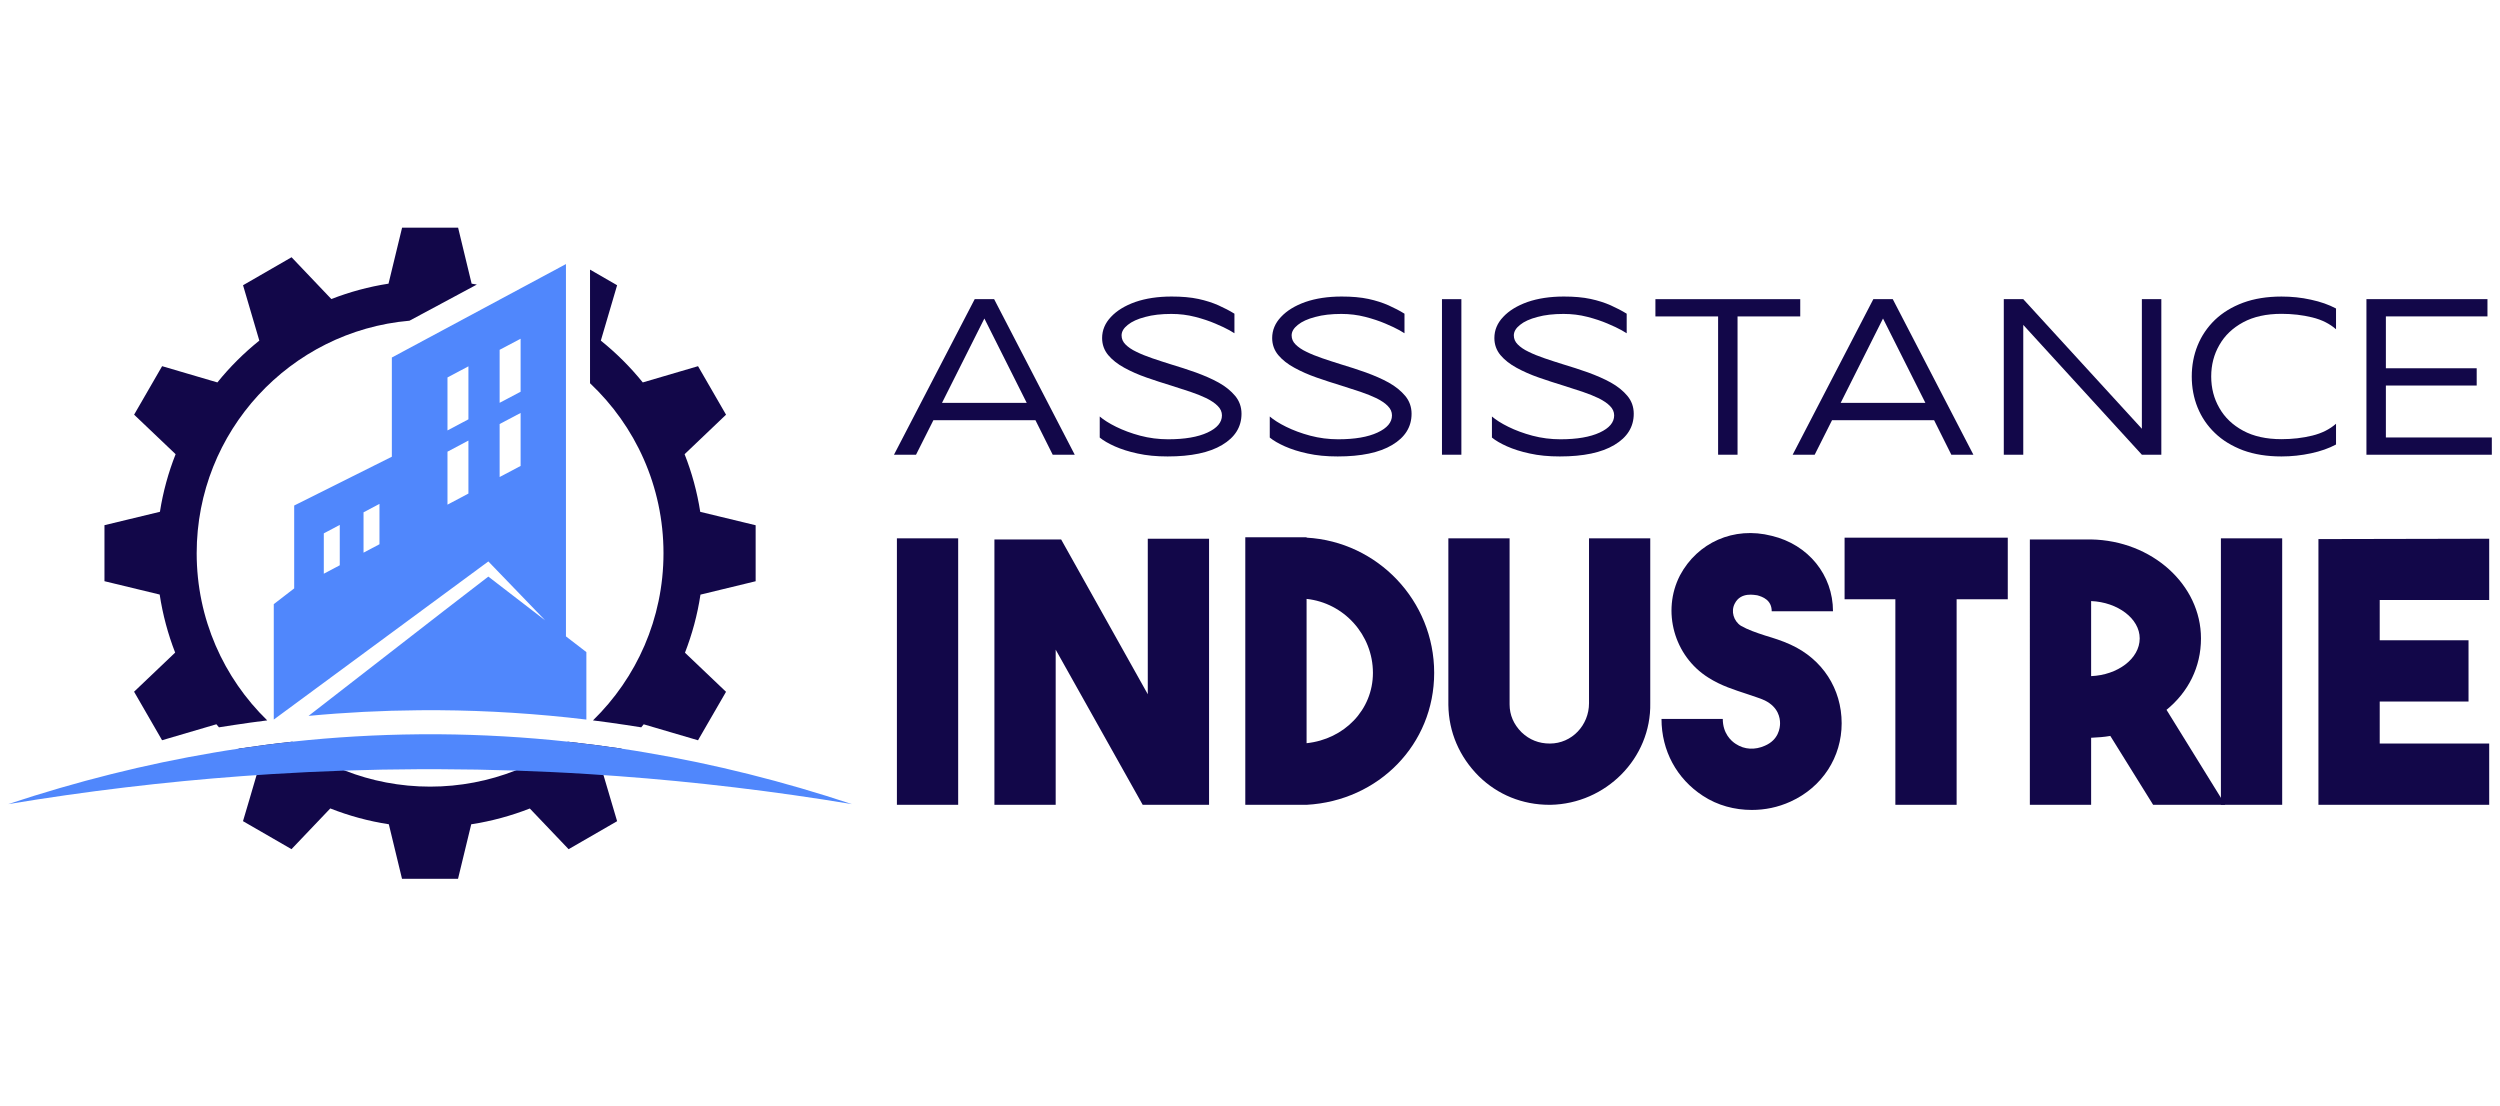 <?xml version="1.0" encoding="utf-8"?>
<!-- Generator: Adobe Illustrator 16.0.0, SVG Export Plug-In . SVG Version: 6.00 Build 0)  -->
<!DOCTYPE svg PUBLIC "-//W3C//DTD SVG 1.1//EN" "http://www.w3.org/Graphics/SVG/1.1/DTD/svg11.dtd">
<svg version="1.1" id="Calque_1" xmlns="http://www.w3.org/2000/svg" xmlns:xlink="http://www.w3.org/1999/xlink" x="0px" y="0px"
	 width="218.019px" height="96.493px" viewBox="0 0 218.019 96.493" enable-background="new 0 0 218.019 96.493"
	 xml:space="preserve">
<g>
	<g>
		<g>
			<path fill="#120749" d="M17.152,48.244c0-10.636,8.158-19.369,18.56-20.276l5.873-3.152c-0.149-0.028-0.303-0.053-0.455-0.078
				l-1.18-4.886h-4.884l-1.184,4.886c-1.733,0.267-3.397,0.726-4.987,1.341l-3.469-3.645l-4.231,2.441l1.42,4.829
				c-1.346,1.081-2.574,2.302-3.657,3.646l-4.82-1.417l-2.443,4.23l3.62,3.446c-0.631,1.598-1.096,3.277-1.368,5.023l-4.837,1.168
				v4.885l4.815,1.164c0.267,1.761,0.725,3.453,1.35,5.062l-3.583,3.411l2.335,4.046l0.107,0.186l2.145-0.631l2.593-0.762
				c0.07,0.087,0.144,0.181,0.222,0.267c0.408-0.067,0.843-0.132,1.304-0.202c0.965-0.149,1.935-0.28,2.905-0.403
				C19.505,59.123,17.152,53.96,17.152,48.244z"/>
			<path fill="#120749" d="M49.515,64.68c-1.4,1.027-2.938,1.877-4.578,2.521c-2.3,0.9-4.807,1.399-7.429,1.399
				c-2.625,0-5.13-0.499-7.432-1.399c-1.642-0.644-3.177-1.493-4.577-2.521c-1.567,0.17-3.134,0.377-4.707,0.608
				c0.57,0.563,1.166,1.102,1.792,1.6l-0.21,0.708l-0.629,2.146l-0.554,1.869l4.229,2.442l3.384-3.552
				c1.624,0.64,3.329,1.109,5.105,1.381l1.15,4.758h4.884l1.152-4.756c1.773-0.271,3.485-0.743,5.109-1.377l3.383,3.549l4.23-2.442
				l-0.554-1.872l-0.634-2.146l-0.207-0.704c0.627-0.502,1.225-1.037,1.796-1.604C52.65,65.057,51.081,64.85,49.515,64.68z"/>
			<path fill="#120749" d="M65.898,50.689v-4.884l-4.831-1.168c-0.271-1.745-0.734-3.43-1.365-5.027l3.614-3.446l-2.442-4.23
				l-4.819,1.417c-1.083-1.34-2.312-2.565-3.658-3.646l1.42-4.829l-2.362-1.364v9.908c3.943,3.713,6.407,8.982,6.407,14.825
				c0,5.716-2.355,10.879-6.15,14.579c0.971,0.123,1.94,0.254,2.907,0.403c0.462,0.07,0.892,0.135,1.301,0.202
				c0.076-0.086,0.147-0.175,0.216-0.264l2.551,0.75l2.187,0.643l0.106-0.188l2.335-4.039l-3.58-3.409
				c0.625-1.614,1.088-3.31,1.351-5.066L65.898,50.689z"/>
		</g>
		<path fill="#5087FC" d="M74.295,70.126c-6.801-1.128-13.6-1.942-20.402-2.443c-0.421-0.031-0.843-0.058-1.263-0.087
			c-0.438-0.033-0.875-0.064-1.311-0.09c-2.126-0.136-4.254-0.232-6.383-0.306c-2.224-0.074-4.447-0.113-6.666-0.12
			c-0.576-0.003-1.15-0.003-1.722,0c-2.157,0.01-4.316,0.049-6.473,0.12c-2.128,0.073-4.256,0.173-6.382,0.306
			c-0.441,0.025-0.878,0.057-1.32,0.09c-0.419,0.029-0.84,0.056-1.259,0.087c-6.799,0.501-13.6,1.315-20.402,2.443
			c5.986-1.985,11.974-3.486,17.96-4.497c0.68-0.118,1.353-0.226,2.032-0.325c0.028-0.003,0.06-0.012,0.086-0.016
			c1.572-0.231,3.139-0.438,4.707-0.608c3.684-0.399,7.368-0.61,11.05-0.644c0.572-0.006,1.146-0.006,1.722-0.003
			c3.75,0.029,7.496,0.241,11.244,0.646c1.566,0.17,3.136,0.377,4.706,0.608c0.028,0.007,0.056,0.013,0.083,0.016
			c0.679,0.1,1.353,0.207,2.032,0.325C62.326,66.64,68.309,68.141,74.295,70.126z"/>
		<path fill="#5087FC" d="M49.355,55.498v-17.43V23.029l-15.183,8.149v8.651l-8.517,4.257v7.227l-1.78,1.372v10.067l18.713-13.791
			l4.959,5.142l-4.961-3.82l-2.092,1.612l-1.772,1.366l-11.814,9.17c3.213-0.303,6.432-0.467,9.623-0.492
			c0.342-0.003,0.682-0.006,1.024-0.006l0.724,0.003c4.267,0.028,8.578,0.303,12.857,0.816v-5.884L49.355,55.498z M29.63,49.296
			l-1.392,0.736v-3.519l1.392-0.74V49.296z M33.093,47.462l-1.39,0.735v-3.52l1.39-0.734V47.462z M40.85,43.042l-1.826,0.968v-4.621
			l1.826-0.969V43.042z M40.85,36.568l-1.826,0.969v-4.621l1.826-0.97V36.568z M45.401,40.634L43.572,41.6v-4.622l1.829-0.965
			V40.634z M45.401,34.162l-1.829,0.966v-4.622l1.829-0.966V34.162z"/>
	</g>
	<g>
		<g>
			<path fill="#120749" d="M83.56,70.186h-5.343V46.949h5.343V70.186z"/>
			<path fill="#120749" d="M100.095,46.981h5.344v23.205h-5.787l-7.588-13.53v13.53h-5.343V47.044h5.818l7.556,13.499V46.981z"/>
			<path fill="#120749" d="M113.944,46.887c6.197,0.347,11.127,5.5,11.127,11.792c0,6.229-4.836,11.16-11.127,11.507h-5.345V46.855
				h5.345V46.887z M113.944,64.813c3.288-0.347,5.786-2.909,5.786-6.134c0-3.319-2.53-6.102-5.786-6.45V64.813z"/>
			<path fill="#120749" d="M135.127,70.186c-2.372,0-4.521-0.885-6.165-2.496c-1.677-1.677-2.626-3.826-2.654-6.228V46.949h5.34
				v14.481c0,0.917,0.35,1.737,1.045,2.433c0.693,0.662,1.518,0.98,2.467,0.98c1.928,0,3.414-1.611,3.414-3.511V46.949h5.341v14.352
				c0.098,4.841-3.887,8.792-8.693,8.885H135.127z"/>
			<path fill="#120749" d="M148.5,69.397c-2.275-1.485-3.604-3.923-3.604-6.702h5.344c0,1.266,0.729,1.926,1.137,2.182
				c0.76,0.505,1.677,0.536,2.528,0.158c1.203-0.51,1.33-1.553,1.33-1.961c0-0.443-0.127-1.393-1.33-1.991
				c-0.473-0.223-0.978-0.348-1.58-0.57c-1.043-0.348-2.213-0.696-3.35-1.423c-2.972-1.865-4.079-5.786-2.467-8.915
				c1.519-2.846,4.678-4.3,7.999-3.446c3.192,0.758,5.344,3.414,5.344,6.576h-5.344c0-0.979-0.791-1.265-1.265-1.392
				c-0.158,0-1.423-0.347-1.961,0.728c-0.347,0.665-0.096,1.519,0.538,1.931c0.603,0.347,1.33,0.597,2.117,0.853
				c0.728,0.221,1.455,0.442,2.214,0.79c2.783,1.265,4.457,3.857,4.457,6.861c0,2.938-1.674,5.564-4.457,6.829
				c-1.107,0.505-2.246,0.728-3.381,0.728C151.282,70.631,149.797,70.25,148.5,69.397z"/>
			<path fill="#120749" d="M175.093,46.887v5.373h-4.461v17.926h-5.342V52.26h-4.428v-5.373H175.093z"/>
			<path fill="#120749" d="M184.036,64.178c-0.537,0.097-1.074,0.13-1.674,0.161v5.847h-5.343V47.044h5.343
				c5.312,0.096,9.58,3.95,9.58,8.63c0,2.5-1.106,4.681-3.006,6.229l5.123,8.282h-6.29L184.036,64.178z M182.362,58.963
				c2.308-0.093,4.236-1.517,4.236-3.289c0-1.738-1.929-3.161-4.236-3.256V58.963z"/>
			<path fill="#120749" d="M199.024,70.186h-5.344V46.949h5.344V70.186z"/>
			<path fill="#120749" d="M217.077,52.325h-9.548v3.51h7.745v5.342h-7.745v3.667h9.548v5.342h-14.892V47.012l14.892-0.031V52.325z"
				/>
		</g>
		<g>
			<path fill="#120749" d="M91.804,39.655l-1.507-3.013H81.4l-1.516,3.013h-1.922l7.039-13.566h1.695l7.029,13.566H91.804z
				 M85.845,27.776l-3.696,7.36h7.391L85.845,27.776z"/>
			<path fill="#120749" d="M99.212,39.551c-0.768-0.161-1.431-0.379-1.99-0.625c-0.549-0.246-0.995-0.502-1.317-0.768v-1.837
				c0.341,0.293,0.814,0.596,1.431,0.9c0.616,0.303,1.316,0.567,2.102,0.776c0.786,0.208,1.6,0.312,2.435,0.312
				c1.45,0,2.588-0.198,3.431-0.587c0.841-0.389,1.259-0.89,1.259-1.497c0-0.303-0.123-0.578-0.36-0.814
				c-0.237-0.247-0.568-0.464-0.975-0.674c-0.417-0.199-0.88-0.388-1.413-0.568c-0.529-0.18-1.089-0.36-1.667-0.54
				c-0.729-0.219-1.439-0.455-2.151-0.701c-0.71-0.247-1.355-0.531-1.942-0.853c-0.576-0.312-1.052-0.682-1.411-1.109
				c-0.35-0.425-0.531-0.918-0.531-1.486c0-0.683,0.258-1.298,0.767-1.838c0.512-0.55,1.223-0.986,2.132-1.309
				c0.911-0.312,1.96-0.473,3.164-0.473c0.89,0,1.667,0.067,2.331,0.209c0.654,0.141,1.241,0.332,1.752,0.558
				c0.503,0.228,0.967,0.464,1.393,0.729v1.706l-0.446-0.266c-0.302-0.171-0.708-0.359-1.221-0.577
				c-0.511-0.219-1.098-0.417-1.761-0.587c-0.664-0.171-1.354-0.255-2.075-0.255c-0.873,0-1.628,0.084-2.284,0.265
				c-0.653,0.17-1.156,0.398-1.516,0.691c-0.36,0.284-0.539,0.587-0.539,0.919c0,0.293,0.112,0.559,0.34,0.786
				c0.235,0.237,0.55,0.455,0.957,0.645c0.396,0.198,0.853,0.379,1.374,0.559c0.513,0.18,1.06,0.35,1.629,0.531
				c0.729,0.218,1.458,0.454,2.179,0.71c0.719,0.265,1.383,0.548,1.98,0.879c0.598,0.333,1.079,0.722,1.449,1.167
				c0.36,0.435,0.551,0.956,0.551,1.553c0,1.146-0.568,2.055-1.688,2.72c-1.118,0.672-2.708,1.004-4.755,1.004
				C100.852,39.807,99.979,39.722,99.212,39.551z"/>
			<path fill="#120749" d="M114.039,39.551c-0.769-0.161-1.43-0.379-1.989-0.625c-0.55-0.246-0.996-0.502-1.317-0.768v-1.837
				c0.341,0.293,0.813,0.596,1.43,0.9c0.616,0.303,1.317,0.567,2.105,0.776c0.784,0.208,1.601,0.312,2.433,0.312
				c1.45,0,2.589-0.198,3.428-0.587c0.844-0.389,1.262-0.89,1.262-1.497c0-0.303-0.122-0.578-0.359-0.814
				c-0.235-0.247-0.566-0.464-0.975-0.674c-0.42-0.199-0.882-0.388-1.412-0.568c-0.531-0.18-1.09-0.36-1.668-0.54
				c-0.73-0.219-1.438-0.455-2.15-0.701c-0.709-0.247-1.354-0.531-1.94-0.853c-0.579-0.312-1.054-0.682-1.413-1.109
				c-0.351-0.425-0.531-0.918-0.531-1.486c0-0.683,0.257-1.298,0.768-1.838c0.513-0.55,1.221-0.986,2.133-1.309
				c0.908-0.312,1.959-0.473,3.163-0.473c0.893,0,1.667,0.067,2.331,0.209c0.653,0.141,1.241,0.332,1.752,0.558
				c0.503,0.228,0.967,0.464,1.392,0.729v1.706l-0.445-0.266c-0.301-0.171-0.708-0.359-1.219-0.577
				c-0.512-0.219-1.101-0.417-1.764-0.587s-1.355-0.255-2.075-0.255c-0.87,0-1.629,0.084-2.283,0.265
				c-0.653,0.17-1.155,0.398-1.516,0.691c-0.358,0.284-0.54,0.587-0.54,0.919c0,0.293,0.112,0.559,0.341,0.786
				c0.237,0.237,0.549,0.455,0.956,0.645c0.399,0.198,0.854,0.379,1.375,0.559c0.511,0.18,1.062,0.35,1.63,0.531
				c0.73,0.218,1.457,0.454,2.177,0.71c0.721,0.265,1.384,0.548,1.982,0.879c0.596,0.333,1.077,0.722,1.448,1.167
				c0.359,0.435,0.551,0.956,0.551,1.553c0,1.146-0.569,2.055-1.688,2.72c-1.115,0.672-2.71,1.004-4.755,1.004
				C115.678,39.807,114.807,39.722,114.039,39.551z"/>
			<path fill="#120749" d="M125.751,39.655V26.089h1.692v13.566H125.751z"/>
			<path fill="#120749" d="M133.415,39.551c-0.769-0.161-1.432-0.379-1.991-0.625c-0.55-0.246-0.995-0.502-1.316-0.768v-1.837
				c0.342,0.293,0.813,0.596,1.432,0.9c0.613,0.303,1.317,0.567,2.102,0.776c0.788,0.208,1.602,0.312,2.437,0.312
				c1.448,0,2.587-0.198,3.429-0.587c0.841-0.389,1.259-0.89,1.259-1.497c0-0.303-0.122-0.578-0.359-0.814
				c-0.236-0.247-0.566-0.464-0.976-0.674c-0.419-0.199-0.883-0.388-1.413-0.568c-0.528-0.18-1.088-0.36-1.667-0.54
				c-0.727-0.219-1.438-0.455-2.149-0.701c-0.71-0.247-1.354-0.531-1.943-0.853c-0.576-0.312-1.049-0.682-1.41-1.109
				c-0.35-0.425-0.529-0.918-0.529-1.486c0-0.683,0.253-1.298,0.765-1.838c0.512-0.55,1.224-0.986,2.134-1.309
				c0.907-0.312,1.959-0.473,3.162-0.473c0.893,0,1.668,0.067,2.33,0.209c0.654,0.141,1.243,0.332,1.754,0.558
				c0.503,0.228,0.965,0.464,1.394,0.729v1.706l-0.448-0.266c-0.301-0.171-0.707-0.359-1.219-0.577
				c-0.511-0.219-1.101-0.417-1.763-0.587c-0.663-0.171-1.354-0.255-2.076-0.255c-0.872,0-1.628,0.084-2.282,0.265
				c-0.652,0.17-1.157,0.398-1.515,0.691c-0.36,0.284-0.54,0.587-0.54,0.919c0,0.293,0.112,0.559,0.341,0.786
				c0.234,0.237,0.551,0.455,0.955,0.645c0.399,0.198,0.854,0.379,1.374,0.559c0.511,0.18,1.062,0.35,1.631,0.531
				c0.729,0.218,1.459,0.454,2.18,0.71c0.717,0.265,1.383,0.548,1.979,0.879c0.594,0.333,1.08,0.722,1.448,1.167
				c0.362,0.435,0.55,0.956,0.55,1.553c0,1.146-0.566,2.055-1.688,2.72c-1.116,0.672-2.71,1.004-4.755,1.004
				C135.054,39.807,134.181,39.722,133.415,39.551z"/>
			<path fill="#120749" d="M149.832,39.655v-12.06h-5.467v-1.506h12.63v1.506h-5.468v12.06H149.832z"/>
			<path fill="#120749" d="M170.171,39.655l-1.504-3.013h-8.898l-1.515,3.013h-1.921l7.036-13.566h1.695l7.03,13.566H170.171z
				 M164.213,27.776l-3.694,7.36h7.391L164.213,27.776z"/>
			<path fill="#120749" d="M186.787,39.655l-10.343-11.321v11.321h-1.698V26.089h1.698l10.343,11.302V26.089h1.697v13.566H186.787z"
				/>
			<path fill="#120749" d="M195.607,39.268c-0.965-0.37-1.787-0.863-2.451-1.507c-0.663-0.635-1.165-1.375-1.507-2.217
				c-0.341-0.844-0.511-1.744-0.511-2.71c0-0.966,0.17-1.867,0.511-2.709c0.342-0.842,0.844-1.582,1.507-2.226
				c0.664-0.634,1.486-1.137,2.451-1.497c0.979-0.36,2.095-0.541,3.357-0.541c0.867,0,1.733,0.085,2.573,0.275
				c0.843,0.18,1.563,0.437,2.182,0.767v1.81c-0.54-0.473-1.223-0.825-2.066-1.032c-0.842-0.209-1.743-0.313-2.688-0.313
				c-1.32,0-2.437,0.246-3.347,0.738c-0.909,0.493-1.6,1.146-2.072,1.98c-0.478,0.825-0.712,1.743-0.712,2.747
				c0,1.004,0.234,1.924,0.712,2.748c0.473,0.833,1.163,1.488,2.072,1.979c0.91,0.493,2.026,0.739,3.347,0.739
				c0.945,0,1.847-0.104,2.688-0.312c0.844-0.208,1.526-0.56,2.066-1.033v1.81c-0.618,0.332-1.339,0.586-2.182,0.768
				c-0.84,0.18-1.706,0.274-2.573,0.274C197.702,39.807,196.587,39.626,195.607,39.268z"/>
			<path fill="#120749" d="M206.371,39.655V26.089h10.555v1.506h-8.859v4.52h7.92v1.506h-7.92v4.529h9.239v1.505H206.371z"/>
		</g>
	</g>
</g>
</svg>

